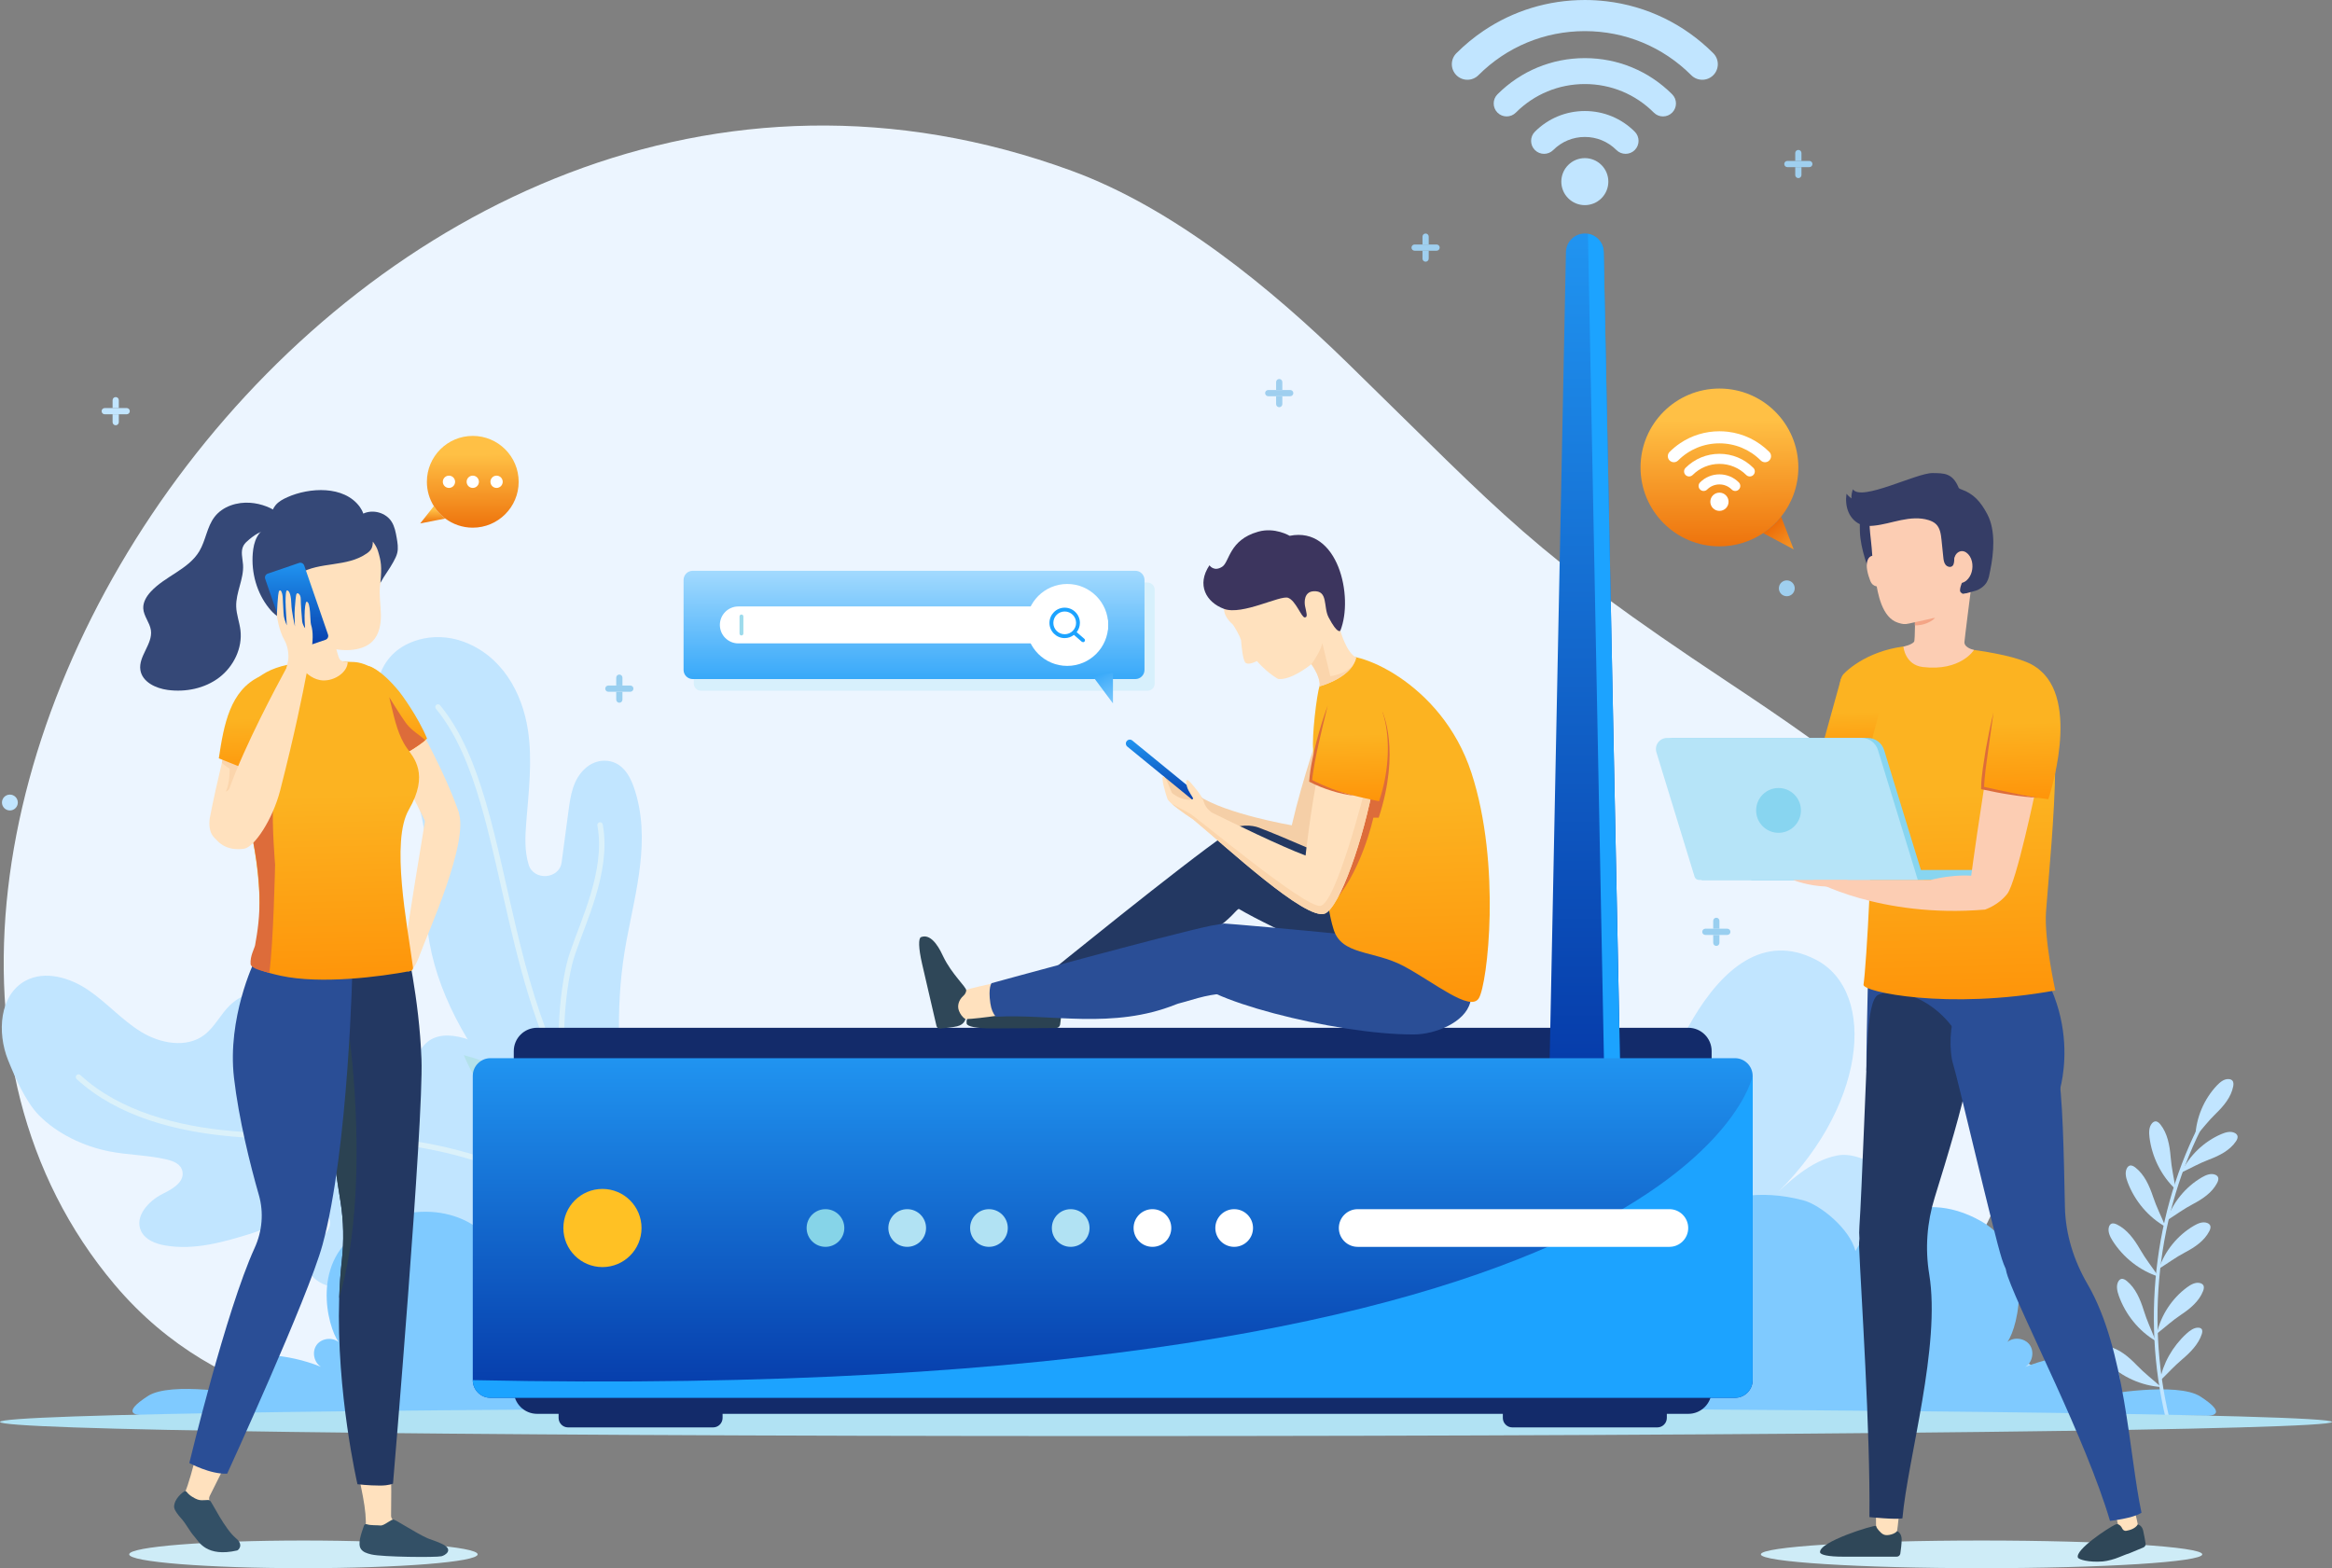 <?xml version="1.0" encoding="UTF-8"?>
<!DOCTYPE svg PUBLIC "-//W3C//DTD SVG 1.1//EN" "http://www.w3.org/Graphics/SVG/1.1/DTD/svg11.dtd">
<!-- Creator: CorelDRAW -->
<svg xmlns="http://www.w3.org/2000/svg" xml:space="preserve" width="29.137in" height="19.594in" version="1.1" style="shape-rendering:geometricPrecision; text-rendering:geometricPrecision; image-rendering:optimizeQuality; fill-rule:evenodd; clip-rule:evenodd"
viewBox="0 0 4862.29 3269.77"
 xmlns:xlink="http://www.w3.org/1999/xlink"
 xmlns:xodm="http://www.corel.com/coreldraw/odm/2003">
 <rect x="0" y="0" width="4862.29" height="3269.77" fill="#808080" stroke="none"/>
 <defs>
  <style type="text/css">
   <![CDATA[
    .fil8 {fill:#132B6A}
    .fil0 {fill:#ECF5FF}
    .fil14 {fill:white;fill-rule:nonzero}
    .fil16 {fill:#FFE1BE;fill-rule:nonzero}
    .fil21 {fill:#FCCDB3;fill-rule:nonzero}
    .fil37 {fill:#FBD5AC;fill-rule:nonzero}
    .fil34 {fill:#F7BF92;fill-rule:nonzero}
    .fil22 {fill:#F4A586;fill-rule:nonzero}
    .fil44 {fill:#F5CFA7;fill-rule:nonzero}
    .fil5 {fill:#EDF8FE;fill-rule:nonzero}
    .fil2 {fill:#DBF1FA;fill-rule:nonzero}
    .fil49 {fill:#D7F0FC;fill-rule:nonzero}
    .fil4 {fill:#D9ECEB;fill-rule:nonzero}
    .fil15 {fill:#CEECF7;fill-rule:nonzero}
    .fil26 {fill:#B6E4F8;fill-rule:nonzero}
    .fil7 {fill:#B1E2F3;fill-rule:nonzero}
    .fil3 {fill:#B3E1EA;fill-rule:nonzero}
    .fil42 {fill:#9FCFEF;fill-rule:nonzero}
    .fil51 {fill:#9DDBEC;fill-rule:nonzero}
    .fil43 {fill:#99CFF0;fill-rule:nonzero}
    .fil25 {fill:#88D5F0;fill-rule:nonzero}
    .fil13 {fill:#86D4E8;fill-rule:nonzero}
    .fil31 {fill:#335066;fill-rule:nonzero}
    .fil17 {fill:#2F4758;fill-rule:nonzero}
    .fil32 {fill:#2B4252;fill-rule:nonzero}
    .fil48 {fill:#3C355E;fill-rule:nonzero}
    .fil33 {fill:#354877;fill-rule:nonzero}
    .fil23 {fill:#353D66;fill-rule:nonzero}
    .fil10 {fill:#1CA3FF;fill-rule:nonzero}
    .fil19 {fill:#233862;fill-rule:nonzero}
    .fil18 {fill:#2A4E96;fill-rule:nonzero}
    .fil6 {fill:#7FCAFF;fill-rule:nonzero}
    .fil1 {fill:#C1E5FF;fill-rule:nonzero}
    .fil28 {fill:#DD6C3A;fill-rule:nonzero}
    .fil12 {fill:#FFC124;fill-rule:nonzero}
    .fil39 {fill:url(#id0)}
    .fil9 {fill:url(#id1)}
    .fil40 {fill:url(#id2)}
    .fil46 {fill:url(#id3)}
    .fil11 {fill:url(#id4)}
    .fil30 {fill:url(#id5)}
    .fil41 {fill:url(#id6)}
    .fil29 {fill:url(#id7)}
    .fil52 {fill:url(#id8)}
    .fil50 {fill:url(#id9)}
    .fil36 {fill:url(#id10);fill-rule:nonzero}
    .fil24 {fill:url(#id11);fill-rule:nonzero}
    .fil35 {fill:url(#id12);fill-rule:nonzero}
    .fil45 {fill:url(#id13);fill-rule:nonzero}
    .fil47 {fill:url(#id14);fill-rule:nonzero}
    .fil27 {fill:url(#id15);fill-rule:nonzero}
    .fil38 {fill:url(#id16);fill-rule:nonzero}
    .fil20 {fill:url(#id17);fill-rule:nonzero}
   ]]>
  </style>
  <linearGradient id="id0" gradientUnits="userSpaceOnUse" x1="618.43" y1="1381.4" x2="618.43" y2="1147.63">
   <stop offset="0" style="stop-opacity:1; stop-color:#022FA0"/>
   <stop offset="0.51" style="stop-opacity:1; stop-color:#1368CD"/>
   <stop offset="1" style="stop-opacity:1; stop-color:#24A1FB"/>
  </linearGradient>
  <linearGradient id="id1" gradientUnits="userSpaceOnUse" xlink:href="#id0" x1="3304.41" y1="2488.43" x2="3304.4" y2="239.56">
  </linearGradient>
  <linearGradient id="id2" gradientUnits="userSpaceOnUse" x1="902.42" y1="1097.75" x2="902.22" y2="1062.55">
   <stop offset="0" style="stop-opacity:1; stop-color:#EA6200"/>
   <stop offset="1" style="stop-opacity:1; stop-color:#FFC045"/>
  </linearGradient>
  <linearGradient id="id3" gradientUnits="userSpaceOnUse" xlink:href="#id0" x1="2426.75" y1="1692.62" x2="2426.74" y2="1523.55">
  </linearGradient>
  <linearGradient id="id4" gradientUnits="userSpaceOnUse" xlink:href="#id0" x1="2319.95" y1="3009.78" x2="2319.86" y2="2107.11">
  </linearGradient>
  <linearGradient id="id5" gradientUnits="userSpaceOnUse" xlink:href="#id2" x1="3586.08" y1="1197.38" x2="3584.78" y2="876.17">
  </linearGradient>
  <linearGradient id="id6" gradientUnits="userSpaceOnUse" xlink:href="#id2" x1="986.32" y1="1134.06" x2="985.56" y2="947.26">
  </linearGradient>
  <linearGradient id="id7" gradientUnits="userSpaceOnUse" xlink:href="#id2" x1="3682.82" y1="1082.92" x2="3779.79" y2="1194.58">
  </linearGradient>
  <linearGradient id="id8" gradientUnits="userSpaceOnUse" x1="2281.87" y1="1379.25" x2="2352.1" y2="1519.71">
   <stop offset="0" style="stop-opacity:1; stop-color:#1E9DF8"/>
   <stop offset="1" style="stop-opacity:1; stop-color:#B9E4FF"/>
  </linearGradient>
  <linearGradient id="id9" gradientUnits="userSpaceOnUse" xlink:href="#id8" x1="1905.44" y1="1468.32" x2="1905.62" y2="1143.66">
  </linearGradient>
  <linearGradient id="id10" gradientUnits="userSpaceOnUse" x1="667.33" y1="1657.38" x2="681.85" y2="2204.32">
   <stop offset="0" style="stop-opacity:1; stop-color:#FCB321"/>
   <stop offset="1" style="stop-opacity:1; stop-color:#FF8800"/>
  </linearGradient>
  <linearGradient id="id11" gradientUnits="userSpaceOnUse" xlink:href="#id10" x1="3852.5" y1="1485.13" x2="3855.33" y2="1622.22">
  </linearGradient>
  <linearGradient id="id12" gradientUnits="userSpaceOnUse" xlink:href="#id10" x1="824.85" y1="1467.14" x2="828.45" y2="1621.21">
  </linearGradient>
  <linearGradient id="id13" gradientUnits="userSpaceOnUse" xlink:href="#id10" x1="2904.15" y1="1670.19" x2="2921.85" y2="2264.7">
  </linearGradient>
  <linearGradient id="id14" gradientUnits="userSpaceOnUse" xlink:href="#id10" x1="2807.12" y1="1531.65" x2="2811.59" y2="1728.98">
  </linearGradient>
  <linearGradient id="id15" gradientUnits="userSpaceOnUse" xlink:href="#id10" x1="4208.17" y1="1507.16" x2="4213.97" y2="1733.23">
  </linearGradient>
  <linearGradient id="id16" gradientUnits="userSpaceOnUse" xlink:href="#id10" x1="530.56" y1="1497.69" x2="534.27" y2="1676.98">
  </linearGradient>
  <linearGradient id="id17" gradientUnits="userSpaceOnUse" xlink:href="#id10" x1="4042.31" y1="1655.2" x2="4057.51" y2="2263.27">
  </linearGradient>
 </defs>
 <g id="Layer_x0020_1">
  <path class="fil0" d="M2234.31 356.07c212.98,77.94 415.46,244.84 574.93,400.45 332.11,324.04 381.67,392.16 791.38,664.21 238.77,158.55 427.03,292.65 519.81,471.99 260.56,503.78 -49.78,1047.91 -700.13,1047.91 -26.49,0 -2643.65,0 -2643.65,0 0,0 -310.98,6.9 -537.9,-262.37 -769.13,-912.62 506.53,-2867.17 1995.57,-2322.2z"/>
  <path class="fil1" d="M1533.66 2757.03c-84.27,-230.85 -300.36,-446.28 -513.16,-569.23 -51.9,-29.98 -127.63,-52.66 -151.39,18.93 -15.3,46.03 -68.92,34.05 -99.55,12.77 -37.98,-26.38 -60.12,-69.17 -92.36,-101.39 -25.93,-25.91 -58.9,-45.76 -95.09,-51.59 -36.19,-5.82 -75.57,3.62 -102.1,28.9 -20.13,19.18 -32.21,46.19 -54.49,62.81 -37.37,27.88 -91.73,17.51 -131.47,-6.87 -39.75,-24.39 -71.06,-60.47 -109.59,-86.73 -38.54,-26.27 -90.45,-41.82 -131.45,-19.6 -54.33,29.45 -59.3,107.92 -36.23,165.25 14.24,35.4 36.75,86.74 63.79,114.47 38.41,39.39 94.28,65.57 147.71,76.06 39.37,7.72 80.09,7.5 119.13,16.78 14.09,3.35 30.3,9.31 33.12,25.56 4.08,23.47 -24.96,37.85 -41.9,46.39 -29.34,14.79 -58.37,47 -44.68,76.86 8.58,18.73 30.55,27.09 50.85,30.54 61,10.37 121.5,-7.24 179.34,-25.06 35.19,-10.86 66.06,-32.85 102.16,-42.19 18.77,-4.84 66.82,-6.97 61.63,24.74 -1.62,9.92 -8.69,18.06 -16.33,24.59 -7.63,6.54 -16.19,12.14 -22.57,19.9 -27.73,33.74 -0.24,73.45 36.2,82.21 27.98,6.73 57.19,-0.45 85.21,-6.99 183.28,-42.81 375.37,-59.38 559.83,-22 39.29,7.96 82.25,21.38 101.92,56.32l101.47 48.57z"/>
  <path class="fil2" d="M1336.08 2617.21c-1.38,0 -2.76,-0.51 -3.86,-1.52 -133.87,-123.86 -311.43,-205.72 -496.72,-228.95 -115.47,-14.5 -233.11,-6.82 -350.33,-16.91 -117.26,-10.15 -239.49,-41.18 -325.34,-119.91 -2.31,-2.11 -2.46,-5.71 -0.34,-8.02 1.12,-1.22 2.65,-1.84 4.18,-1.84 1.37,0 2.75,0.5 3.84,1.49 82.8,76.09 202.6,106.97 318.64,116.96 116.07,10.04 233.87,2.33 350.77,16.97 158.26,19.85 310.81,81.84 436.14,176.09 9.6,7.67 18.8,14.86 27.48,21.55 13.5,11.02 26.64,22.44 39.4,34.24 2.3,2.13 2.44,5.72 0.31,8.02 -1.13,1.21 -2.64,1.83 -4.17,1.83z"/>
  <path class="fil3" d="M1377.97 2629.42c0,0 -31.44,-20.91 -77.42,-56.3 -9,-7.36 -18.16,-14.54 -27.48,-21.55 -101.89,-81.35 -249.25,-215.85 -306.05,-351.55 13.01,3.51 25.05,7.18 36.34,11.12 92.46,134.73 227.3,254.07 352.28,338.25 6.93,24.21 14.37,50.79 22.33,80.03z"/>
  <path class="fil4" d="M1300.54 2573.12c-8.68,-6.68 -17.88,-13.88 -27.48,-21.55 9.32,7.01 18.47,14.19 27.48,21.55z"/>
  <path class="fil1" d="M1365.86 2556.21c-12.01,-75.28 -45.21,-150.01 -58.24,-226.57 -20.87,-122.69 -24.11,-246.06 -1.44,-367.95 19.32,-103.9 51.47,-212.67 16.26,-317.8 -9.34,-27.93 -26.58,-58.1 -62.79,-57.8 -14.52,0.12 -28.29,6.18 -38.74,15.45 -26.42,23.4 -31.28,57.05 -35.57,89.19l-14.36 107.45c-4.68,34.94 -57.91,39.13 -68.58,5.1l-0.26 -0.85c-8.71,-28.57 -7.14,-58.75 -4.83,-88.21 5.02,-64.1 13.19,-128.68 3.38,-192.53 -11.87,-77.26 -54.24,-155.61 -136.8,-184.62 -29.27,-10.28 -61.64,-11.58 -91.22,-3.13 -82.68,23.63 -99.41,101.55 -82.82,166.82 11.67,45.94 37.59,87.56 61.27,129.42 57.87,102.21 26.6,199.38 41.11,313.69 30.75,242.16 267.68,476.19 473.63,612.35z"/>
  <path class="fil2" d="M1325.54 2450.96c-1.34,0 -2.67,-0.47 -3.76,-1.42 -114.27,-101.13 -176.59,-234.37 -219.08,-371.96 -42.46,-137.6 -65.22,-279.79 -99.9,-399.29 -23.08,-79.68 -51.47,-149.17 -93.96,-200.54 -1.99,-2.42 -1.65,-6 0.77,-7.99 1.05,-0.88 2.33,-1.3 3.61,-1.3 1.63,0 3.26,0.71 4.38,2.06 44.08,53.38 72.81,124.28 96.12,204.62 23.3,80.34 41.13,170.22 62.96,261.69 22.6,94.77 49.47,191.16 90.88,280.41 1.54,14.12 3.77,27.36 6.82,39.28 0.65,2.56 2.96,4.27 5.49,4.27 0.47,0 0.94,-0.06 1.41,-0.18 3.04,-0.78 4.87,-3.87 4.09,-6.9 -0.04,-0.18 -0.1,-0.37 -0.14,-0.55 36.23,69.35 82.53,133.45 144.07,187.88 2.35,2.08 2.57,5.67 0.49,8.01 -1.11,1.27 -2.67,1.92 -4.25,1.92z"/>
  <path class="fil2" d="M1185.23 2253.15c-6.18,-11.81 -12.06,-23.8 -17.67,-35.91 -1.88,-17.2 -2.71,-35.68 -2.71,-54.61 0.01,-54.35 6.9,-112.26 16.7,-153.16 7.14,-29.67 24.08,-68.54 39.18,-111.92 15.11,-43.34 28.34,-90.99 28.33,-137.21 0,-13.21 -1.07,-26.31 -3.48,-39.17 -0.57,-3.08 1.45,-6.05 4.54,-6.62 0.35,-0.06 0.71,-0.1 1.05,-0.1 2.68,0 5.06,1.9 5.57,4.63 2.55,13.62 3.67,27.42 3.67,41.25 -0.02,48.38 -13.71,97.11 -28.97,140.94 -15.28,43.78 -32.17,82.84 -38.85,110.84 -9.54,39.75 -16.39,97.16 -16.38,150.52 -0.01,33.59 2.72,65.64 9.03,90.51z"/>
  <path class="fil5" d="M1179.87 2260.79c-2.53,0 -4.84,-1.71 -5.49,-4.27 -3.05,-11.92 -5.28,-25.16 -6.82,-39.28 5.61,12.1 11.5,24.1 17.67,35.91 0.04,0.18 0.1,0.37 0.14,0.55 0.78,3.03 -1.05,6.12 -4.09,6.9 -0.47,0.12 -0.94,0.18 -1.41,0.18z"/>
  <path class="fil1" d="M3429.98 2381.66c11.97,-67.79 136.83,-493.94 355.94,-380.77 130.14,67.22 106.74,314.74 -96.55,501.73 39.89,-38.59 85.97,-82.35 140.43,-93.17 29.41,-5.84 65.41,7.7 87.44,28.04 19.61,18.11 25.37,46.7 26.29,73.36 3.28,96.98 -47.28,194.08 -128.63,246.99 44.96,-25.13 83.93,-56.58 135.25,-60.99 16.67,-1.43 44.93,8.11 52.66,22.97 8.4,16.16 7.81,76.75 -91.17,122 403.47,-76.52 427.01,95.47 281.97,95.47 -145.02,0 -958.47,0 -958.47,0l194.85 -555.63z"/>
  <path class="fil6" d="M1256.19 2956.96c-313.93,4.28 -646.23,-10.69 -960.16,-6.42 -10.54,0.14 -44.83,-2.87 12.39,-39.77 48.47,-31.25 201.65,-3.13 201.65,-3.13 0,0 -35.66,-14.3 -35.49,-32.74 0.16,-18.45 14.15,-34.67 30.93,-42.32 16.79,-7.65 35.91,-8.21 54.33,-7.15 37.48,2.15 74.6,10.45 109.43,24.49 -14.77,-9.09 -19.28,-31.37 -9.2,-45.49 10.08,-14.11 32.62,-17.07 46.01,-6.04 -23.53,-31.86 -59.9,-173.07 51.89,-235.31 140.12,-78 246.54,-13.81 269.25,33.14 11.52,-46.08 64.39,-80.98 99.21,-89.63 79.42,-19.72 133.09,-17.76 205.3,20.75 240.64,128.34 128.65,407.47 112.83,437.51l-188.36 -7.89z"/>
  <path class="fil6" d="M3628.75 2958.59c317.71,4.32 653.98,-10.84 971.68,-6.5 10.67,0.14 45.38,-2.91 -12.54,-40.25 -49.05,-31.63 -204.07,-3.18 -204.07,-3.18 0,0 36.09,-14.46 35.93,-33.13 -0.17,-18.68 -14.32,-35.08 -31.31,-42.83 -16.99,-7.74 -36.34,-8.3 -54.98,-7.24 -37.93,2.17 -75.5,10.58 -110.73,24.78 14.95,-9.19 19.51,-31.73 9.31,-46.03 -10.21,-14.28 -33.01,-17.28 -46.56,-6.11 23.82,-32.25 58.04,-187.7 -54.54,-251.67 -134.88,-76.63 -239.25,14.75 -262.23,62.27 -11.66,-46.63 -73.5,-96.67 -108.62,-105.9 -184.74,-48.57 -286.68,72.19 -303.29,96.32 -124.53,180.81 -38.32,329.29 -18.68,360.24l190.64 -0.78z"/>
  <path class="fil1" d="M4515.7 2958.05c-52.3,-217.78 -21.14,-452.07 85.49,-642.77l6.62 3.69c-105.7,189.07 -136.58,421.35 -84.73,637.3l-7.38 1.78z"/>
  <path class="fil1" d="M4577.34 2370.2c1.54,-39.51 17.86,-78.27 45.02,-106.99 6.66,-7.04 15.11,-13.93 24.79,-13.25 2.65,0.18 5.38,1.04 7.21,2.98 2.94,3.12 2.74,8.02 1.93,12.23 -4.26,22.33 -19.69,40.8 -36.03,56.63 -16.33,15.82 -26.46,29.84 -42.93,48.4z"/>
  <path class="fil1" d="M4547.8 2445.01c17.09,-35.67 47.44,-64.78 83.77,-80.37 8.91,-3.82 19.4,-6.79 28.01,-2.33 2.36,1.23 4.53,3.09 5.44,5.59 1.46,4.03 -0.66,8.44 -3.06,11.99 -12.78,18.82 -34.27,29.66 -55.54,37.71 -21.27,8.05 -36.12,16.89 -58.61,27.41z"/>
  <path class="fil1" d="M4517.55 2544.94c12.6,-37.48 39.16,-70.09 73.31,-90.02 8.38,-4.88 18.43,-9.11 27.51,-5.73 2.49,0.93 4.87,2.51 6.09,4.89 1.94,3.82 0.38,8.46 -1.58,12.28 -10.38,20.24 -30.39,33.62 -50.51,44.22 -20.12,10.58 -33.79,21.18 -54.81,34.37z"/>
  <path class="fil1" d="M4501.16 2645.67c12.6,-37.49 39.16,-70.09 73.31,-90.01 8.38,-4.89 18.43,-9.11 27.51,-5.73 2.5,0.92 4.88,2.52 6.09,4.89 1.95,3.82 0.38,8.46 -1.58,12.27 -10.38,20.24 -30.38,33.62 -50.51,44.21 -20.12,10.6 -33.79,21.19 -54.81,34.38z"/>
  <path class="fil1" d="M4496.88 2780.97c8.65,-38.58 31.68,-73.76 63.6,-97.12 7.81,-5.72 17.38,-10.96 26.76,-8.55 2.58,0.66 5.11,2 6.55,4.23 2.33,3.61 1.26,8.38 -0.3,12.38 -8.21,21.2 -26.73,36.59 -45.66,49.2 -18.92,12.61 -31.41,24.57 -50.96,39.86z"/>
  <path class="fil1" d="M4503.37 2879.4c6.26,-36.23 26.36,-71.97 55.49,-98.63 7.14,-6.54 15.95,-12.96 24.99,-12.46 2.48,0.14 4.95,0.89 6.44,2.64 2.4,2.83 1.61,7.31 0.35,11.19 -6.74,20.52 -23.54,37.65 -40.88,52.35 -17.32,14.71 -28.59,27.69 -46.38,44.91z"/>
  <path class="fil1" d="M4536.33 2479.93c-29.69,-27.77 -49.46,-67.13 -54.61,-108.66 -1.26,-10.18 -1.26,-21.72 5.37,-29.18 1.82,-2.05 4.2,-3.72 6.86,-3.91 4.28,-0.31 7.94,3.13 10.71,6.62 14.65,18.47 19.24,43.51 21.2,67.5 1.97,23.99 6.45,41.69 10.47,67.63z"/>
  <path class="fil1" d="M4515.34 2558.03c-35.46,-19.88 -64.05,-53.39 -78.96,-92.49 -3.65,-9.59 -6.42,-20.8 -1.76,-29.62 1.28,-2.43 3.2,-4.62 5.73,-5.44 4.08,-1.32 8.46,1.15 11.98,3.87 18.63,14.45 29.07,37.67 36.71,60.5 7.64,22.83 16.21,38.94 26.31,63.18z"/>
  <path class="fil1" d="M4500.66 2661.87c-38.71,-12.39 -73.44,-39.5 -95.87,-74.82 -5.49,-8.66 -10.44,-19.09 -7.64,-28.67 0.77,-2.63 2.21,-5.16 4.52,-6.48 3.74,-2.11 8.53,-0.57 12.52,1.4 21.15,10.43 36.01,31.09 48.06,51.93 12.05,20.84 23.69,34.92 38.41,56.64z"/>
  <path class="fil1" d="M4494.65 2795.98c-35.01,-20.66 -62.85,-54.8 -76.88,-94.22 -3.45,-9.67 -5.96,-20.93 -1.11,-29.66 1.33,-2.39 3.3,-4.54 5.85,-5.3 4.12,-1.25 8.44,1.33 11.9,4.13 18.3,14.87 28.21,38.3 35.34,61.3 7.13,22.99 15.35,39.3 24.9,63.74z"/>
  <path class="fil1" d="M4505.92 2892.02c-40.55,-2.7 -80.8,-20.64 -111.07,-49.53 -7.42,-7.08 -14.74,-16 -14.32,-25.98 0.11,-2.73 0.9,-5.53 2.83,-7.37 3.12,-2.96 8.14,-2.61 12.48,-1.66 23.03,5.03 42.44,21.5 59.16,38.81 16.72,17.33 31.4,28.19 50.92,45.72z"/>
  <path class="fil7" d="M4862.29 2964.84c0,16.26 -1086.36,29.45 -2552.2,29.45 -1465.84,0 -2310.09,-13.19 -2310.09,-29.45 0,-16.26 844.25,-29.44 2310.09,-29.44 1465.84,0 2552.2,13.18 2552.2,29.44z"/>
  <path class="fil8" d="M3568.82 2269.88l-2497.58 0 0 -78.25c0,-26.86 21.78,-48.64 48.65,-48.64l2400.29 0c26.86,0 48.64,21.78 48.64,48.64l0 78.25z"/>
  <path class="fil8" d="M3568.82 2821.06l-2497.58 0 0 78.24c0,26.87 21.78,48.65 48.65,48.65l2400.29 0c26.86,0 48.64,-21.78 48.64,-48.65l0 -78.24z"/>
  <path class="fil8" d="M1486.85 2976.24l-302.37 0c-10.92,0 -19.78,-8.85 -19.78,-19.79l0 -84.94 341.92 0 0 84.94c0,10.93 -8.85,19.79 -19.77,19.79z"/>
  <path class="fil8" d="M3455.6 2976.24l-302.37 0c-10.92,0 -19.77,-8.85 -19.77,-19.79l0 -84.94 341.93 0 0 84.94c0,10.93 -8.86,19.79 -19.79,19.79z"/>
  <path class="fil9" d="M3378.59 2251.08l-148.35 0 34.79 -1725.6c0.43,-21.44 17.94,-38.59 39.39,-38.59l0 0c21.45,0 38.95,17.15 39.38,38.59l34.79 1725.6z"/>
  <path class="fil10" d="M3378.57 2251.03l-33.46 0 -34.2 -1763.61c8.16,1.35 15.38,5.17 21.07,10.75 7.13,6.92 11.57,16.52 11.78,27.27l34.8 1725.59z"/>
  <path class="fil11" d="M3654.33 2243.22l0 634.47c0,20.38 -16.57,36.83 -36.83,36.83l-2594.93 0c-20.26,0 -36.83,-16.45 -36.83,-36.83l0 -634.47c0,-20.26 16.57,-36.83 36.83,-36.83l2594.93 0c20.26,0 36.83,16.57 36.83,36.83z"/>
  <path class="fil10" d="M3654.33 2243.22l0 634.47c0,20.38 -16.57,36.83 -36.83,36.83l-2594.93 0c-20.26,0 -36.83,-16.45 -36.83,-36.83 2534.28,52.63 2668.59,-634.47 2668.59,-634.47z"/>
  <path class="fil12" d="M1337.59 2560.48c0,44.99 -36.47,81.47 -81.47,81.47 -45,0 -81.48,-36.48 -81.48,-81.47 0,-45 36.48,-81.48 81.48,-81.48 45,0 81.47,36.48 81.47,81.48z"/>
  <path class="fil13" d="M1760.42 2560.48c0,21.7 -17.6,39.28 -39.3,39.28 -21.7,0 -39.29,-17.58 -39.29,-39.28 0,-21.7 17.59,-39.29 39.29,-39.29 21.7,0 39.3,17.58 39.3,39.29z"/>
  <path class="fil7" d="M1930.85 2560.48c0,21.7 -17.6,39.28 -39.29,39.28 -21.7,0 -39.3,-17.58 -39.3,-39.28 0,-21.7 17.6,-39.29 39.3,-39.29 21.69,0 39.29,17.58 39.29,39.29z"/>
  <path class="fil7" d="M2101.28 2560.48c0,21.7 -17.59,39.28 -39.29,39.28 -21.7,0 -39.28,-17.58 -39.28,-39.28 0,-21.7 17.58,-39.29 39.28,-39.29 21.7,0 39.29,17.58 39.29,39.29z"/>
  <path class="fil7" d="M2271.73 2560.48c0,21.7 -17.6,39.28 -39.3,39.28 -21.69,0 -39.28,-17.58 -39.28,-39.28 0,-21.7 17.6,-39.29 39.28,-39.29 21.7,0 39.3,17.58 39.3,39.29z"/>
  <path class="fil14" d="M2442.16 2560.48c0,21.7 -17.59,39.28 -39.29,39.28 -21.7,0 -39.29,-17.58 -39.29,-39.28 0,-21.7 17.59,-39.29 39.29,-39.29 21.7,0 39.29,17.58 39.29,39.29z"/>
  <path class="fil14" d="M2612.59 2560.48c0,21.7 -17.6,39.28 -39.3,39.28 -21.7,0 -39.29,-17.58 -39.29,-39.28 0,-21.7 17.59,-39.29 39.29,-39.29 21.7,0 39.3,17.58 39.3,39.29z"/>
  <path class="fil14" d="M3480.69 2599.77l-649.89 0c-21.69,0 -39.28,-17.58 -39.28,-39.28l0 0c0,-21.7 17.6,-39.29 39.28,-39.29l649.89 0c21.7,0 39.28,17.58 39.28,39.29l0 0c0,21.7 -17.58,39.28 -39.28,39.28z"/>
  <path class="fil1" d="M3339.07 413.37c-19.13,19.13 -50.17,19.13 -69.31,0 -19.15,-19.15 -19.15,-50.17 0,-69.31 19.14,-19.15 50.18,-19.15 69.31,0 19.15,19.13 19.15,50.16 0,69.31z"/>
  <path class="fil1" d="M3219.43 320.75c-6.92,0 -13.84,-2.64 -19.12,-7.92 -10.55,-10.55 -10.55,-27.67 0,-38.24 27.81,-27.81 64.79,-43.12 104.12,-43.12 39.32,0 76.3,15.31 104.11,43.12 10.55,10.56 10.55,27.68 0,38.24 -10.56,10.56 -27.67,10.55 -38.24,0 -17.6,-17.6 -41,-27.29 -65.88,-27.29 -24.89,0 -48.29,9.7 -65.88,27.29 -5.28,5.28 -12.2,7.92 -19.11,7.92z"/>
  <path class="fil1" d="M3467.41 242.75c-6.91,0 -13.84,-2.64 -19.11,-7.92 -38.43,-38.43 -89.53,-59.6 -143.88,-59.6 -54.36,0 -105.46,21.17 -143.89,59.6 -10.55,10.55 -27.67,10.55 -38.23,0 -10.55,-10.55 -10.55,-27.67 0,-38.23 48.65,-48.65 113.32,-75.43 182.12,-75.43 68.79,0 133.46,26.78 182.11,75.43 10.55,10.56 10.55,27.68 0,38.23 -5.28,5.28 -12.2,7.92 -19.12,7.92z"/>
  <path class="fil1" d="M3572.2 156.81c-6.33,6.33 -14.63,9.5 -22.95,9.5 -8.3,0 -16.6,-3.17 -22.92,-9.5 -59.28,-59.27 -138.08,-91.92 -221.91,-91.92 -83.83,0 -162.63,32.66 -221.9,91.92 -12.68,12.65 -33.22,12.65 -45.88,0 -12.69,-12.68 -12.69,-33.22 0,-45.89 17.64,-17.64 36.72,-33.33 56.97,-46.94 61.85,-41.62 134.61,-63.98 210.81,-63.98 15.21,0 30.3,0.89 45.18,2.67 84.07,9.92 161.84,47.5 222.6,108.26 12.67,12.67 12.67,33.21 0,45.89z"/>
  <path class="fil15" d="M4591.85 3240.93c0,15.92 -206.05,28.84 -460.23,28.84 -254.16,0 -460.21,-12.91 -460.21,-28.84 0,-15.93 206.05,-28.83 460.21,-28.83 254.17,0 460.23,12.91 460.23,28.83z"/>
  <path class="fil16" d="M3912.24 3128.21c0,0 -2.28,58.79 0.78,72.24 2.42,10.61 35.34,11.65 39.36,6.02 4.02,-5.62 9.13,-73.84 9.13,-73.84l-49.28 -4.43z"/>
  <path class="fil17" d="M3965.02 3209.84c0,9.08 -1.68,21.94 -2.81,29.57 -0.54,3.67 -3.7,6.36 -7.42,6.36l-41.7 0c0,0 -17.96,0 -30.22,0l-40.63 0c-29.73,0 -46.61,-3.78 -47.36,-9.01 -3.14,-21.86 111.19,-57.01 116.68,-55.18 0,0 0.74,3.94 5.92,9.71 7.02,7.83 11.43,10.88 21.8,9.09 6.01,-1.03 12.08,-3.3 16.45,-7.87 0,0 9.3,3.66 9.3,17.34z"/>
  <path class="fil16" d="M4410.18 3153.01c0,0 6.39,29.5 9.61,39.5 3.22,10 35.83,2.92 38.33,-3.28 2.49,-6.19 -13.41,-61.35 -13.41,-61.35l-34.53 25.13z"/>
  <path class="fil17" d="M4468.49 3191.14c1.84,7.63 3.96,19.9 5.16,27.17 0.57,3.49 -1.33,6.87 -4.59,8.23l-27.71 11.56 -0.47 0.18c-1.73,0.58 -13.41,4.58 -22.77,8.66 -8.89,3.87 -24.03,7.99 -33.69,8.77 -28.99,2.35 -50.21,-3.86 -51.88,-8.04 -6.43,-16.09 62.92,-61.84 78.21,-68.95 1.84,-0.86 3.87,-1 5.77,-0.29 2.49,0.92 6,3.2 8.52,8.8 1.43,3.2 4.7,5.18 8.16,4.62 7.32,-1.21 18.99,-4.47 24.08,-13.24 0,0 8.46,1.17 11.21,12.52z"/>
  <path class="fil18" d="M4293.17 2277.99c0,0 65.81,-193.49 -120.89,-352.89 0,0 -100.07,39.84 -180.2,44.64 -63.1,3.79 -95.14,-2.03 -95.14,-2.03 0,0 -5.32,171.9 -5.53,264.55l401.77 45.72z"/>
  <path class="fil19" d="M3916.92 2073.81c-14.67,5.54 -19.73,49.89 -21.96,80.26 -2.2,30.35 -13.68,345.27 -17.99,402.29 -0.74,9.77 -0.64,18.47 0.01,26.39 -0.65,5.11 -0.98,10.56 -0.73,16.61 3.88,92.49 23.63,384.99 21.56,563.89 0,0 54.44,5.62 68.8,2.63 11.06,-124.58 80.47,-359.82 55.86,-509.07 -8.8,-53.39 -4.69,-108.07 11.39,-159.74 27.13,-87.26 58.53,-191.63 66.88,-241.05 19.31,-113.99 -110.46,-209.91 -183.83,-182.23z"/>
  <path class="fil18" d="M4352.78 2677.91c-28.71,-49.22 -46.14,-104.13 -47.36,-161.09 -2.25,-104.94 -4.28,-239.01 -15.57,-290.11 -24.92,-112.89 -154.94,-159.69 -212.53,-106.47 -11.53,10.64 -14.08,70.43 -4.73,99.41 9.35,28.96 83.93,350.85 101.37,405.31 2.47,7.71 5.17,14.63 8.07,20.83 0.89,4.96 2.24,10.19 4.22,15.79 30.95,87.25 162.44,338.02 213.18,509.59 0,0 48.26,-5.15 65.63,-17.05 -26.07,-121.92 -33.5,-341.12 -112.28,-476.2z"/>
  <path class="fil20" d="M4285.35 2065.13c-225.12,41.15 -402.15,2.75 -399.89,-11.96 5.98,-36.61 22.25,-324.4 12.81,-351.79 -17.11,-49.29 -25.37,-129.91 -39,-166.39 -10.29,-27.76 -36.58,-107.92 -14.95,-130.03 23.96,-24.49 82.29,-61.85 168.42,-59.09 59.33,1.8 211.24,17.58 238.87,51.31 17.11,20.81 26.43,59.45 30.63,107.53 2.63,28.83 3.46,61.13 2.99,95.21 -1.2,100.24 -12.69,215.32 -19.14,300 -4.54,58.61 19.38,165.2 19.26,165.2z"/>
  <path class="fil21" d="M3992.9 1274.97c0,0 0.4,60.19 -1.99,63.2 -5.11,6.42 -22.25,10.1 -22.25,10.1 0,0 3.18,38.1 40.58,42.54 79.06,9.38 106.63,-35.63 106.63,-35.63 0,0 -20.51,-4.18 -19.96,-16.45 0.24,-5.45 13.08,-106.27 13.08,-106.27l-116.07 42.5z"/>
  <path class="fil22" d="M3992.97 1280.76l41.75 7.68c0,0 -13.93,15.6 -42.3,15.6l0.55 -23.28z"/>
  <path class="fil23" d="M3890.27 1059.09c-13.26,10.83 -12.91,33.77 -12.33,49.32 0.68,18.73 4.91,37.17 10.18,55.1 3.66,12.47 8.16,25.33 17.57,34.3 4.81,4.57 10.65,7.89 16.43,11.15 3.27,1.85 6.62,3.74 10.32,4.45 3.69,0.72 7.86,0.1 10.56,-2.52 3.93,-3.82 3.46,-10.16 2.72,-15.61 -4.86,-35.46 -9.05,-71.63 -2.94,-106.91l-52.52 -29.28z"/>
  <path class="fil21" d="M3916.45 1166.78c-4.63,-9.98 -18.07,-12.01 -22.82,2.37 -3.92,11.93 1.07,29.23 5.83,41.58 5.71,14.77 18.21,12.8 28.36,10.88l-11.38 -54.82z"/>
  <path class="fil21" d="M3951.33 1040.94c-11.5,9.11 -48.86,16.69 -52.25,34.93 -3.4,18.26 2.98,56.12 3.48,67.11 1,21.88 4.99,43.99 8.17,65.62 4.13,28.18 12.93,79.29 46.76,89.88 9.72,3.04 13.76,3.69 23.25,1.53 12.64,-2.89 25.34,-5.47 37.97,-8.38 19.57,-4.51 41.34,-9.31 56.88,-22.89 20.77,-18.15 19.82,-56.96 16.39,-82.13l-19.64 -144.2 -121.01 -1.46z"/>
  <path class="fil23" d="M4095.75 1158.52c-10.23,-1.29 -18.67,-3.66 -20.64,6.46 -1.05,5.37 -0.3,11.84 -4.52,15.33 -4.19,3.48 -11.01,1.29 -14.27,-3.06 -3.27,-4.37 -3.93,-10.08 -4.5,-15.49 -1.23,-11.98 -2.47,-23.98 -3.7,-35.96 -1.21,-11.74 -2.88,-24.5 -11.29,-32.77 -4.25,-4.18 -9.83,-6.77 -15.5,-8.56 -18.54,-5.83 -38.61,-3.92 -57.64,-0.01 -19.03,3.9 -37.73,9.73 -57.05,11.65 -8.13,0.81 -16.48,0.89 -24.28,-1.52 -12.59,-3.89 -22.64,-14.18 -27.95,-26.24 -5.32,-12.07 -6.23,-25.73 -4.47,-38.8 3.07,3.62 6.55,6.88 10.35,9.71 -0.25,-6.48 0.82,-13.01 3.14,-19.07 17.25,26.24 132.87,-34.41 166.18,-33.83 23.09,0.4 41.54,-0.77 54.38,30.89 1.44,1.8 3.75,2.6 5.93,3.37 23.91,8.44 39.56,24.45 53.89,52.03 17.54,33.73 13.38,80.14 5.76,117.4 -1.92,9.36 -2.5,15.68 -7.23,23.99 -4.71,8.31 -15.79,16.13 -25.13,18.17 -9.33,2.04 -26.01,10.06 -29.94,1.33 -2.81,-6.23 5.84,-23.19 7.4,-29.85l1.08 -45.15z"/>
  <path class="fil21" d="M4078.5 1204.85c0,0 1.08,6.45 6.7,9.49 4.92,2.67 11.17,-0.7 15.02,-4.05 10.95,-9.55 14.42,-25.69 11.35,-39.5 -3.63,-16.28 -18.17,-27.9 -30.3,-18.08 -7.09,5.74 -8.22,17.05 -4.55,25.42l1.77 26.73z"/>
  <polygon class="fil24" points="3838.47,1415.39 3795.41,1570.56 3892.22,1581.71 3918.32,1485.69 "/>
  <polygon class="fil25" points="3651.37,1834.76 4185.26,1834.76 4185.26,1813.95 3651.37,1813.95 "/>
  <path class="fil25" d="M3548.11 1834.76l463.4 0 -83.09 -270.88c-4.6,-14.95 -18.41,-25.17 -34.05,-25.17l-405.81 0c-15.54,0 -26.64,15.03 -22.09,29.88l81.65 266.16z"/>
  <path class="fil26" d="M3542.29 1834.76l456.41 0 -83.08 -270.88c-4.59,-14.95 -18.41,-25.17 -34.05,-25.17l-405.81 0c-15.54,0 -26.64,15.03 -22.09,29.88l79.6 259.5c1.21,3.96 4.88,6.66 9.03,6.66z"/>
  <path class="fil25" d="M3754.99 1689.77c0,25.8 -20.91,46.71 -46.71,46.71 -25.79,0 -46.7,-20.91 -46.7,-46.71 0,-25.79 20.91,-46.71 46.7,-46.71 25.8,0 46.71,20.92 46.71,46.71z"/>
  <path class="fil21" d="M4145.97 1581.71c0,0 -18.32,122.77 -23.36,154.77 -3.86,24.51 -13.8,98.28 -13.8,98.28l29.83 61.79c0,0 27.51,-8.49 46.63,-32.91 19.11,-24.42 58.94,-216.07 58.94,-216.07l-98.24 -65.86z"/>
  <path class="fil27" d="M4163.49 1453.75c0,0 -23.89,99.29 -29.73,189.32 0,0 86.02,17 136.98,23.37 0,0 71.11,-208.56 -24.44,-274.33l-82.81 61.65z"/>
  <path class="fil28" d="M4156.49 1485.69l-11.02 78.8c-1.95,13.1 -3.76,26.22 -5.35,39.34 -1.43,13.11 -2.98,26.3 -3.34,39.22l-2.34 -2.93c19.16,4.53 38.52,8.4 57.8,12.56 19.34,3.92 38.7,7.67 58.23,10.94 -19.78,-1.11 -39.46,-3.53 -59.01,-6.62 -19.6,-2.91 -38.98,-6.84 -58.37,-11l-2.35 -0.5 0 -2.43c0,-13.62 1.58,-26.82 3.39,-40.02 1.82,-13.18 3.86,-26.31 6.03,-39.41 4.8,-26.13 9.94,-52.18 16.33,-77.96z"/>
  <path class="fil21" d="M4025.44 1834.76c0,0 54.16,-15.19 104.07,-6.7 49.9,8.5 9.12,68.49 9.12,68.49 -220.31,18.32 -359.02,-61.79 -359.02,-61.79l329.19 0 -83.36 0z"/>
  <path class="fil21" d="M3738.46 1834.76c0,0 31.19,12.67 69.75,13.74 38.56,1.06 44.14,-13.74 44.14,-13.74l-113.89 0z"/>
  <path class="fil29" d="M3739.94 1145.57l0 -0.01 -26.25 -68.26c-10.61,13.28 -23.23,24.88 -37.39,34.33l63.64 33.94z"/>
  <path class="fil30" d="M3585.09 1139.19c-90.86,0 -164.53,-73.66 -164.53,-164.52 0,-90.87 73.68,-164.53 164.53,-164.53 90.87,0 164.53,73.66 164.53,164.53 0,38.81 -13.45,74.5 -35.93,102.63 -10.61,13.28 -23.23,24.88 -37.39,34.33 -26.11,17.41 -57.46,27.56 -91.21,27.56z"/>
  <g id="_105553411307840">
   <path class="fil14" d="M3598.55 1059.66c-7.43,7.43 -19.48,7.43 -26.91,0 -7.42,-7.42 -7.42,-19.47 0,-26.9 7.43,-7.42 19.48,-7.42 26.91,0 7.42,7.43 7.42,19.48 0,26.9z"/>
   <path class="fil14" d="M3552.09 1023.71c-2.68,0 -5.37,-1.02 -7.41,-3.07 -4.1,-4.09 -4.1,-10.75 0,-14.84 10.78,-10.8 25.14,-16.75 40.4,-16.75 15.26,0 29.62,5.95 40.42,16.75 4.08,4.09 4.08,10.75 0,14.84 -4.11,4.1 -10.75,4.1 -14.84,0 -6.84,-6.82 -15.93,-10.59 -25.58,-10.59 -9.66,0 -18.73,3.77 -25.57,10.59 -2.05,2.05 -4.73,3.07 -7.43,3.07z"/>
   <path class="fil14" d="M3648.35 993.43c-2.68,0 -5.37,-1.02 -7.42,-3.07 -14.91,-14.91 -34.74,-23.12 -55.84,-23.12 -21.09,0 -40.92,8.21 -55.84,23.12 -4.09,4.1 -10.75,4.1 -14.84,0 -4.1,-4.09 -4.1,-10.73 0,-14.84 18.87,-18.89 43.99,-29.28 70.68,-29.28 26.71,0 51.81,10.39 70.7,29.28 4.09,4.1 4.09,10.75 0,14.84 -2.06,2.05 -4.73,3.07 -7.43,3.07z"/>
   <path class="fil14" d="M3689.04 960.08c-2.46,2.46 -5.69,3.69 -8.91,3.69 -3.23,0 -6.45,-1.24 -8.91,-3.69 -23.01,-23.02 -53.59,-35.69 -86.14,-35.69 -32.53,0 -63.13,12.67 -86.12,35.69 -4.93,4.91 -12.89,4.91 -17.82,0 -4.91,-4.93 -4.91,-12.9 0,-17.82 6.86,-6.84 14.27,-12.93 22.12,-18.21 23.99,-16.15 52.26,-24.83 81.82,-24.83 5.91,0 11.77,0.34 17.55,1.02 32.63,3.86 62.8,18.45 86.41,42.03 4.91,4.92 4.91,12.89 0,17.82z"/>
  </g>
  <path class="fil15" d="M995.94 3240.93c0,15.92 -162.65,28.84 -363.3,28.84 -200.65,0 -363.3,-12.91 -363.3,-28.84 0,-15.93 162.66,-28.83 363.3,-28.83 200.65,0 363.3,12.91 363.3,28.83z"/>
  <path class="fil16" d="M514.54 2964.79c0,0 -49.76,99.24 -77.29,154.51 -1.65,3.31 -1.65,7.23 -0.04,10.63 6.59,13.81 24.46,50.25 36.24,64.45 -8.92,-2.88 -117.99,-33.97 -95.73,-67.06 19.04,-28.32 32.4,-108.55 58.12,-190.19l78.7 27.66z"/>
  <path class="fil31" d="M384.09 3109.64c1.61,-1.08 3.9,-0.72 5.01,0.87 5.32,7.62 16.91,14.02 22.89,16.13 10.5,3.71 21.88,-0.94 25.79,2.03 3.91,2.97 30.7,59.38 54.18,78.67 17.2,14.13 4.77,24.97 2.57,25.48 -63.51,14.69 -79.98,-18.25 -87.16,-26.45 -14.78,-16.87 -16.9,-26.25 -31.04,-42.1 -4.17,-4.68 -11.85,-14.05 -13.02,-20.33 -2.19,-11.74 9.14,-26.52 20.79,-34.3z"/>
  <path class="fil16" d="M814.53 3041.82c0,0 2.06,42.93 0.89,118.4 -0.05,3.64 1.52,6.98 4.35,9.15 12.81,9.82 50.19,37.9 69.68,45.94 -10.6,2.03 -135.24,32.39 -128.5,-13.62 5.77,-39.39 -1.87,-74.5 -20.06,-155.57l73.65 -4.3z"/>
  <path class="fil31" d="M758.92 3181c0.84,-2.44 3.41,-3.64 5.86,-2.83 8.3,2.74 21.43,1.75 28.23,2.55 8.14,0.93 22.08,-13.14 27.56,-12.31 5.47,0.84 45.92,27.73 70.37,38.75 5.84,2.63 15.06,4.9 29.28,11.33 28.02,12.65 7.54,24.78 0.23,26.41 -12.17,2.72 -123.12,1.71 -146.26,-3.79 -10.52,-2.5 -17.01,-5.14 -21.27,-10.85 -7.97,-10.67 0.13,-32.13 5.98,-49.27z"/>
  <path class="fil19" d="M878.82 2208.57c4.77,128.49 -59.37,884.89 -59.37,884.89 0,0 -8.33,4.06 -26.91,4.06 -24.56,0 -47.21,-2.79 -47.21,-2.79 0,0 -44.43,-191.37 -38.13,-387.57 0.85,-26.16 2.56,-52.33 5.44,-78.17 4.59,-41.12 3.85,-82.66 -2.67,-123.46 -7.48,-46.13 -14.95,-97.83 -21.58,-151.44 -12.92,-105.08 -22.96,-217.76 -24.67,-311 -7.8,-446.19 182.16,-80.17 182.16,-80.17 0,0 28.18,117.32 32.93,245.63z"/>
  <path class="fil32" d="M712.65 2629c4.59,-41.12 3.85,-82.66 -2.67,-123.46 -7.48,-46.13 -14.95,-97.83 -21.58,-151.44l40.19 -190.91c0,0 45.03,317.89 -21.39,543.98 0.85,-26.16 2.56,-52.33 5.44,-78.17z"/>
  <path class="fil18" d="M530.09 2005.28c0,0 -56.65,117.22 -42.21,242.01 9.89,85.4 33.62,181 51.83,244.27 10.58,36.76 7.05,75.85 -8.86,110.65 -59.63,130.43 -136.1,448.3 -136.1,448.3 0,0 43.44,23.84 78.92,22.22 0,0 169.05,-368.38 198.67,-476.84 54.78,-200.56 62.63,-581.41 62.63,-581.41l-204.88 -9.2z"/>
  <path class="fil16" d="M800.65 1134.84c10.48,27.32 -5.05,57.05 -8.28,86.12 -2.22,20 1.48,40.14 1.83,60.26 0.35,20.12 -3.42,41.76 -17.6,56.05 -12.06,12.15 -29.79,16.97 -46.88,18.02 -39.88,2.46 -80.52,-13.95 -107.51,-43.41 -27,-29.46 -39.81,-71.36 -33.89,-110.87 2.14,-14.26 6.55,-28.11 12.32,-41.32 14.82,-33.96 40.44,-65.07 75.4,-77.34 34.96,-12.25 79.37,-0.64 96.96,31.96l27.65 20.52z"/>
  <path class="fil33" d="M584.42 1072.14c-17.81,-13.66 -39.63,-22.02 -62,-23.75 -27.92,-2.18 -57.99,7.14 -75.03,29.35 -15.96,20.81 -18.35,49.12 -31.8,71.63 -22.76,38.08 -71.56,51.86 -101.48,84.62 -8.76,9.59 -16.06,21.7 -15.39,34.67 0.84,16.11 13.62,29.44 15.92,45.41 4.14,28.8 -26.43,54.26 -21.93,83 3.9,24.93 31.94,38.15 56.95,41.51 37.49,5.04 77.4,-3.06 107.49,-25.99 30.08,-22.94 48.84,-61.46 44.17,-99 -2.03,-16.34 -8.23,-32.09 -8.8,-48.55 -1.03,-29.67 16.22,-57.87 14.26,-87.48 -0.89,-13.46 -5.56,-27.9 0.84,-39.77 2.83,-5.27 7.53,-9.24 12.12,-13.08 13.94,-11.68 32.78,-23.99 48.8,-15.41l15.88 -37.16z"/>
  <path class="fil33" d="M827.17 1121.66c-2.05,-11.7 -4.26,-23.73 -10.58,-33.78 -11.94,-19.04 -38.82,-26.42 -59.09,-17.01 -1.64,-4.9 -4.11,-9.58 -7.16,-13.79 -32.96,-45.49 -105.67,-40.68 -150.97,-20.47 -9.22,4.12 -18.46,9 -24.85,16.81 -9.77,11.93 -11.27,28.46 -11.42,43.89 -11.68,2.64 -21.3,11.47 -27.05,21.97 -5.75,10.5 -8.04,22.55 -9.02,34.49 -3.31,40.47 8.27,82.35 33.64,114.05 10.1,12.62 23.41,24.13 39.47,25.96 2.62,0.3 5.78,0.08 7.13,-2.19 0.65,-1.08 0.72,-2.41 0.7,-3.68 -0.1,-8.52 -3.08,-16.71 -4.57,-25.09 -1.5,-8.39 -1.25,-17.83 4.18,-24.39 4.66,-0.26 7.15,8.48 11.39,6.53l2.13 -2.33c6.78,-12.21 1.69,-27.32 2.44,-41.26 0.1,-1.86 0.6,-3.67 0.92,-5.5 42.72,-25.49 98.55,-12.64 140.58,-42.16 3.69,-2.59 7.32,-5.6 9.62,-10.23 2.03,-4.1 2.73,-9.06 2.71,-14.23 4.62,6.18 8.64,12.6 10.76,19.65 6.47,21.53 8.31,31.98 5.02,66.41 8.4,-15.65 18.84,-28.44 27.24,-44.09 3.16,-5.89 6.36,-11.86 7.91,-18.38 2.44,-10.19 0.67,-20.87 -1.12,-31.2z"/>
  <path class="fil34" d="M624.16 1244.26c1.79,-1.74 -0.52,-4.56 -2.61,-5.93 -4.23,-2.74 -8.54,-5.53 -13.4,-6.82 -4.86,-1.31 -10.45,-0.92 -14.38,2.23 -3.71,2.98 -5.33,7.85 -6.05,12.57 -2.51,16.52 4.62,34.15 17.89,44.29 5.34,4.08 12.11,7.08 18.7,5.72 6.59,-1.35 12.13,-8.44 9.92,-14.79l-10.07 -37.27z"/>
  <path class="fil16" d="M886.56 1709.3c0,0 -41.22,248.45 -45.03,285.83 -3.05,29.96 14.04,51.62 34.35,-5.79 13.93,-39.33 103.98,-235.61 79.79,-297.48 -24.2,-61.87 -50.22,-6.89 -50.22,-6.89l-18.89 24.32z"/>
  <path class="fil16" d="M877.73 1522.59c0,0 49.3,87.74 76.87,165.52 13.08,36.87 -35.3,91.12 -68.04,24.49 -38.07,-77.49 -73.19,-146.4 -73.19,-146.4l64.36 -43.61z"/>
  <path class="fil35" d="M890.43 1539.96c-1.14,1.09 -2.47,2.21 -3.88,3.43 -6.88,5.81 -17.38,13.53 -32.87,22.81 -2.13,1.32 -4.28,2.56 -6.6,3.91 -46.64,26.53 -71.67,-50.51 -71.67,-50.51l-6.7 -130.86c0,0 23.78,4.59 63.48,52.99 3.69,4.4 39.27,52.16 58.24,98.23z"/>
  <path class="fil28" d="M886.56 1543.37c-6.88,5.86 -17.36,13.53 -32.87,22.83l-49.73 -24.52 7.66 -87.95c0,0 23.98,39.44 35.16,54.35 12.17,16.23 27.53,23.47 39.78,35.3z"/>
  <path class="fil36" d="M852.42 1688.28c-37.94,65.57 -3.6,237.65 8.72,328.96 0.46,3.52 -1.84,6.74 -5.33,7.4 -63.62,12.12 -187.1,28 -270.52,9.88 -9.17,-2.04 -17.06,-3.94 -23.81,-5.86 -13.95,-4.04 -23.08,-7.76 -28.87,-11.29 -2.4,-1.47 -3.52,-4.27 -2.95,-7.02 0.84,-4.14 1.69,-8.53 2.53,-13.13 10.69,-58.44 18.84,-154.95 -16.43,-297.16 -23.43,-95.11 -35.65,-205.11 1.27,-263.81l0.13 -0.12c3.56,-5.48 7.76,-10.7 12.99,-15.8 39.47,-39.34 108.23,-44.59 208.29,-39.97 19.08,0.88 39.98,12.3 49.38,20.18 28.35,23.79 25.73,110.15 60.52,159.16 14.29,20.13 47.1,54.34 4.06,128.57z"/>
  <path class="fil28" d="M561.49 2028.63c-17.57,-5.09 -36.8,-9.04 -38.96,-18.07 -1.53,-17.07 8.14,-33.23 9.29,-39.47 10.69,-58.44 19.22,-128.85 -16.04,-271.06 -23.43,-95.11 -35.65,-205.11 1.27,-263.8l0.13 -0.13c7,-10.94 19.35,-17.56 32.34,-17.82 6.5,-0.12 13.5,0.39 20.37,1.66 -5.09,15.54 -12.6,57.55 -12.6,57.55l48.51 10.95c0,0 12.1,17.18 -17.32,120.19l-0.13 0.38c-9.93,25.47 -16.93,44.31 -18.72,67.23 -3.18,40.87 3.95,126.81 3.95,126.81 0,0 -3.44,164.74 -12.09,225.6z"/>
  <path class="fil16" d="M581.31 1558.36l-62.53 169.29c-19.4,21.06 -43.41,34.02 -65.47,23.26 -14.25,-6.89 -16.74,-23.45 -16.74,-34.3 0,-5.97 0.73,-10.21 0.73,-10.21 6.99,-36.97 16.74,-79.9 25.29,-115.77 1.84,-7.91 3.68,-15.45 5.33,-22.44 5.98,-24.47 10.67,-43.04 12.51,-50.12 0.55,-1.93 0.74,-3.12 0.74,-3.12l100.14 43.4z"/>
  <path class="fil37" d="M510.88 1603.05l-26.85 54.8c0,0 -21.24,10.94 -12.97,-7.36 8.37,-18.39 7.82,-47.82 7.82,-47.82 -6.44,-3.58 -12.23,-8.28 -16.28,-12.05 1.84,-7.91 3.68,-15.45 5.33,-22.44 7.36,-0.18 26.48,-0.46 26.48,0l16.46 34.85z"/>
  <path class="fil38" d="M541.58 1410.5c-61.81,29.3 -74.75,99.67 -85.35,170.68l107.14 42.82c0,0 90.79,-138.14 34.54,-190.48 -22.5,-20.93 -32.96,-34.1 -56.32,-23.02z"/>
  <path class="fil16" d="M697.75 1334.52c0.67,8.97 7.21,36.59 11.02,40.71 4.6,4.98 10.89,4.62 16.25,4.62 0,23.15 -31.37,42.87 -57.45,38.27 -17.84,-3.14 -35.83,-17.54 -42.64,-34.46 14.14,-11.01 14.04,-33.42 14.58,-49.75 0.41,-12.46 2.39,-29.78 -2.67,-41.62l60.92 42.23z"/>
  <path class="fil39" d="M678.62 1333.99l-65.16 22.27c-4.47,1.54 -9.34,-0.84 -10.87,-5.32l-49.66 -143.98c-1.53,-4.47 0.85,-9.34 5.33,-10.88l65.16 -22.27c4.47,-1.53 9.34,0.86 10.87,5.32l49.66 143.99c1.53,4.47 -0.85,9.34 -5.32,10.87z"/>
  <path class="fil16" d="M508.49 1769.78c21.73,-2.98 60.16,-61.33 75.72,-121.94 30.21,-117.5 47.5,-203.62 54.54,-241.22l0.21 -0.22c2.44,-13.69 3.65,-20.86 3.65,-20.86 0,0 -41.99,-13.98 -41.77,-8.59 0.18,4.3 -0.24,9.71 -3.04,14.79 -22.21,41.04 -86.86,161.66 -119.29,251.65 -2.13,5.69 -8.25,8.97 -14.16,7.06 -23.81,13.18 -23.81,83.4 -23.81,83.4l4.01 8.15c18.76,30.35 48.8,29.87 63.93,27.79z"/>
  <path class="fil16" d="M600.85 1376.95c0,0 3.45,-22.57 -8.04,-42.68 -11.5,-20.12 -15.52,-50 -15.52,-50 0,0 1.43,-48.28 4.88,-52.3 3.45,-4.03 6.52,4.59 7.14,11.5 0.62,6.89 1.48,34.19 2.63,41.66 1.15,7.48 6.04,18.82 6.04,18.82 0,0 -2.59,-38.24 -2.59,-49.35 0,-11.13 0.44,-24.08 3.45,-23.65 5.32,0.74 8.33,13.38 8.62,28.32 0.29,14.94 7.47,46.85 7.47,46.85 0,0 -1.47,-28.02 -0.31,-37.79 1.15,-9.77 1.75,-28.02 4.05,-30.61 2.3,-2.59 8.35,1.86 8.35,10.77 0,8.91 1.97,37.8 3,46.42 1.02,8.62 6.15,14.84 6.15,14.84 0,0 -1.26,-12.88 -1.12,-26.19 0.15,-14.24 1.78,-28.96 4.31,-28.96 8.81,0 6.91,41.01 9.19,47.88 10.35,31.03 -6.27,85.03 -6.27,85.03 0,0 -24.77,23.78 -28.22,24.55 -3.44,0.76 -21.45,2.92 -21.45,2.92l8.24 -38.03z"/>
  <path class="fil40" d="M876.13 1091.37l28.5 -36.06c6.27,10.01 14.35,18.77 23.78,25.84l-52.28 10.22z"/>
  <path class="fil41" d="M985.74 1100.22c-21.51,0 -41.35,-7.1 -57.34,-19.07 -9.43,-7.08 -17.51,-15.83 -23.78,-25.84 -9.22,-14.71 -14.56,-32.11 -14.56,-50.76 0,-52.84 42.84,-95.68 95.68,-95.68 52.84,0 95.68,42.84 95.68,95.68 0,52.84 -42.84,95.67 -95.68,95.67z"/>
  <path class="fil14" d="M948.91 1004.55c0,7.07 -5.73,12.8 -12.81,12.8 -7.06,0 -12.8,-5.73 -12.8,-12.8 0,-7.07 5.73,-12.8 12.8,-12.8 7.08,0 12.81,5.73 12.81,12.8z"/>
  <path class="fil14" d="M998.55 1004.55c0,7.07 -5.73,12.8 -12.81,12.8 -7.06,0 -12.79,-5.73 -12.79,-12.8 0,-7.07 5.73,-12.8 12.79,-12.8 7.08,0 12.81,5.73 12.81,12.8z"/>
  <path class="fil14" d="M1048.17 1004.55c0,7.07 -5.73,12.8 -12.8,12.8 -7.06,0 -12.79,-5.73 -12.79,-12.8 0,-7.07 5.73,-12.8 12.79,-12.8 7.06,0 12.8,5.73 12.8,12.8z"/>
  <path class="fil1" d="M20.62 1689.85c-9.13,0 -16.53,-7.4 -16.53,-16.53 0,-9.12 7.4,-16.52 16.53,-16.52 9.13,0 16.53,7.4 16.53,16.52 0,9.13 -7.4,16.53 -16.53,16.53z"/>
  <path class="fil42" d="M3725.53 1243.2c-9.13,0 -16.54,-7.4 -16.54,-16.53 0,-9.12 7.4,-16.52 16.54,-16.52 9.12,0 16.52,7.4 16.52,16.52 0,9.13 -7.4,16.53 -16.52,16.53z"/>
  <path class="fil1" d="M241.24 886.7c-3.59,0 -6.49,-2.91 -6.49,-6.49l0 -16.42 12.98 0 0 16.42c0,3.58 -2.9,6.49 -6.49,6.49zm6.49 -35.88l-12.98 0 0 -16.4c0,-3.59 2.9,-6.49 6.49,-6.49 3.58,0 6.49,2.9 6.49,6.49l0 16.4z"/>
  <path class="fil1" d="M264.15 863.8l-45.8 0c-3.58,0 -6.49,-2.9 -6.49,-6.49 0,-3.59 2.9,-6.49 6.49,-6.49l45.8 0c3.59,0 6.49,2.9 6.49,6.49 0,3.59 -2.9,6.49 -6.49,6.49z"/>
  <path class="fil43" d="M1291.33 1465.27c-3.59,0 -6.49,-2.91 -6.49,-6.49l0 -16.42 12.98 0 0 16.42c0,3.57 -2.9,6.49 -6.49,6.49zm6.49 -35.88l-12.98 0 0 -16.42c0,-3.58 2.9,-6.48 6.49,-6.48 3.59,0 6.49,2.91 6.49,6.48l0 16.42z"/>
  <path class="fil43" d="M1314.24 1442.36l-45.81 0c-3.57,0 -6.49,-2.91 -6.49,-6.49 0,-3.57 2.91,-6.49 6.49,-6.49l45.81 0c3.57,0 6.49,2.91 6.49,6.49 0,3.58 -2.92,6.49 -6.49,6.49z"/>
  <path class="fil42" d="M2972.4 545.67c-3.58,0 -6.49,-2.91 -6.49,-6.49l0 -16.41 12.99 0 0 16.41c0,3.59 -2.91,6.49 -6.5,6.49zm6.5 -35.88l-12.99 0 0 -16.41c0,-3.58 2.91,-6.49 6.49,-6.49 3.59,0 6.5,2.91 6.5,6.49l0 16.41z"/>
  <path class="fil42" d="M2995.32 522.76l-45.81 0c-3.59,0 -6.5,-2.91 -6.5,-6.49 0,-3.59 2.91,-6.49 6.5,-6.49l45.81 0c3.59,0 6.49,2.9 6.49,6.49 0,3.58 -2.9,6.49 -6.49,6.49z"/>
  <path class="fil42" d="M3749.62 371.38c-3.59,0 -6.5,-2.91 -6.5,-6.49l0 -16.42 12.99 0 0 16.42c0,3.57 -2.91,6.49 -6.49,6.49zm6.49 -35.88l-12.99 0 0 -16.4c0,-3.59 2.91,-6.5 6.5,-6.5 3.58,0 6.49,2.91 6.49,6.5l0 16.4z"/>
  <path class="fil42" d="M3772.52 348.48l-45.8 0c-3.58,0 -6.5,-2.9 -6.5,-6.49 0,-3.59 2.92,-6.49 6.5,-6.49l45.8 0c3.59,0 6.5,2.9 6.5,6.49 0,3.59 -2.91,6.49 -6.5,6.49z"/>
  <path class="fil43" d="M3578.6 1972.31c-3.59,0 -6.5,-2.91 -6.5,-6.49l0 -16.4 12.99 0 0 16.4c0,3.59 -2.91,6.49 -6.49,6.49zm6.49 -35.88l-12.99 0 0 -16.4c0,-3.59 2.91,-6.49 6.5,-6.49 3.58,0 6.49,2.91 6.49,6.49l0 16.4z"/>
  <path class="fil43" d="M3601.49 1949.41l-45.8 0c-3.57,0 -6.49,-2.91 -6.49,-6.49 0,-3.58 2.92,-6.5 6.49,-6.5l45.8 0c3.58,0 6.49,2.91 6.49,6.5 0,3.57 -2.91,6.49 -6.49,6.49z"/>
  <path class="fil42" d="M2667.2 849.03c-3.57,0 -6.49,-2.91 -6.49,-6.49l0 -16.4 12.99 0 0 16.4c0,3.58 -2.91,6.49 -6.5,6.49zm6.5 -35.88l-12.99 0 0 -16.41c0,-3.59 2.91,-6.49 6.49,-6.49 3.59,0 6.5,2.9 6.5,6.49l0 16.41z"/>
  <path class="fil42" d="M2690.12 826.14l-45.81 0c-3.59,0 -6.49,-2.91 -6.49,-6.49 0,-3.58 2.9,-6.49 6.49,-6.49l45.81 0c3.59,0 6.49,2.91 6.49,6.49 0,3.59 -2.9,6.49 -6.49,6.49z"/>
  <path class="fil44" d="M2754.74 1512.55c0,0 -38.94,110.76 -61.35,208.27 0,0 -137.27,-23.33 -194.98,-62.03l20.88 50.27 209.9 93.17 31.04 -153.48 -0.18 -30.51 -5.31 -105.69z"/>
  <path class="fil32" d="M2213.48 2101.57c0.08,10.65 -1.81,25.79 -3.07,34.65 -0.6,4.18 -4.16,7.25 -8.39,7.28l-131.26 0.86c-34.62,0.22 -54.32,-4.06 -55.23,-10.15 -3.83,-25.44 39.37,-33.9 49.87,-36.29 39.32,-8.94 72.83,-33.27 79.24,-31.18 0,0 5.78,1.2 9.67,8.23 5.93,10.71 17.03,17.93 29.08,15.79 7.01,-1.24 14.06,-3.94 19.12,-9.3 0,0 10.87,4.19 10.96,20.11z"/>
  <path class="fil19" d="M2557.87 1738.58c2.06,-1.91 4.24,-3.56 6.12,-5.36 17.05,-16.31 47.74,-12.51 60.36,-7.72 103.6,39.26 443.51,193.51 445.25,208.13 3.25,28.35 -16.36,66.92 -37.52,99.23 -23.75,36.28 -71.07,48.64 -109.33,28.23 -95.61,-50.96 -265.43,-121.99 -339.96,-166.08 -1.15,0.84 -2.26,1.67 -3.46,2.53 -0.61,0.45 -1.95,1.83 -3.75,3.81 -18.81,20.52 -40.77,37.13 -64.78,49.79 -71.62,37.75 -222.91,115.97 -291.85,142.75 -0.96,-1.69 -3.53,-7.64 -4.33,-9.25 -17.99,-35.79 -32.92,-51.83 -32.92,-51.83 0,0 285.9,-232.54 376.17,-294.21z"/>
  <path class="fil16" d="M2100.54 2044.36c0,0 -81.35,15.58 -98.84,24.07 -13.78,6.68 -4.73,52.19 4.25,55.91 8.99,3.72 104.2,-10.96 104.2,-10.96l-9.61 -69.01z"/>
  <path class="fil17" d="M1995.73 2139.89c-10.89,2.52 -27.09,4.04 -35.76,4.72 -3.46,0.27 -6.57,-2.03 -7.36,-5.41l-11.31 -48.78c0,0 -4.72,-20.38 -7.95,-34.29l-10.68 -46.09c-7.82,-33.73 -7.97,-53.88 -2.23,-56.12 23.98,-9.31 41.73,30.97 46.36,40.7 17.35,36.39 48.45,63.74 47.81,70.46 0,0 0.1,5.91 -5.91,11.23 -9.16,8.13 -13.76,20.55 -9.02,31.83 2.76,6.58 6.93,12.87 13.28,16.63 0,0 -1.71,11.51 -17.23,15.1z"/>
  <path class="fil18" d="M2067.36 2050.04c0,0 368.09,-101.23 457.79,-119.95 2.69,-0.55 14.16,-2.48 26.83,-4.57 -0.01,0.01 -54.34,30.48 -53.76,92.71 0.45,46.98 58.77,52.01 75.75,54.06 -38.59,-2.13 -59.86,3.64 -106.99,17.48 -4.44,1.3 -7.81,2.2 -10.45,2.83 -1.6,0.6 -3.21,1.06 -4.81,1.71 -131.21,52.78 -260.75,19.14 -375.42,25.68 -5.82,-6.91 -9.49,-15.37 -11.41,-28.12 -4.89,-32.6 2.49,-41.83 2.49,-41.83z"/>
  <path class="fil18" d="M2485.73 2033c-2,-79.17 66.14,-107.47 66.15,-107.48 27.02,1.54 510.5,43.55 517.67,58.78 12.06,25.84 5.68,68.61 -4.15,105.93 -11.04,41.97 -73.41,66.44 -116.82,66.69 -163.99,0.96 -461.67,-76.93 -462.85,-123.92z"/>
  <path class="fil45" d="M2782.08 1795.98c1.39,-26.11 1.25,-54.16 -3.37,-84.28 -9.33,-60.72 -35.9,-104.63 -40.71,-148.7 -2.95,-27.06 7.35,-115.03 13.25,-131.88 13.15,-37.5 36.21,-59.84 36.21,-59.84 33.14,-21.82 218.03,48.63 280.56,240.21 62.54,191.57 33.59,440.75 15.33,470.03 -18.25,29.27 -94,-33.99 -157.15,-67.4 -63.15,-33.42 -130.5,-21.52 -146.19,-78.24 0,0 -17.89,-55.43 -12.86,-111.27 1.29,-14.3 8.42,-23.26 14.92,-28.63z"/>
  <path class="fil44" d="M2435.52 1615.16c0,0 -7.99,0.23 -8.67,5.2 -0.68,4.97 9.09,37.02 15.51,41.6 6.41,4.57 36.08,11.5 42.63,9.33 6.56,-2.17 -0.05,-9.05 -0.05,-9.05l-49.42 -47.09z"/>
  <path class="fil28" d="M2882.62 1484.78c0,0 37.93,80 -7.94,220.09l-11.21 0.06c0,0 -25.87,120.37 -90.29,183.77l21.59 -158.54 87.85 -245.38z"/>
  <path class="fil46" d="M2350.49 1556.69l142.14 116.24c3.51,2.86 8.67,2.35 11.53,-1.15 2.87,-3.51 2.35,-8.67 -1.15,-11.53l-142.15 -116.25c-3.5,-2.86 -8.66,-2.35 -11.53,1.16 -2.86,3.5 -2.34,8.66 1.16,11.53z"/>
  <path class="fil16" d="M2434.26 1665.91c0.83,2.2 3.79,5.39 7.94,9.22l0.09 0.09 0.18 0.1c15.22,13.58 45.42,33.3 45.42,33.3 69.05,57.3 235.36,212.11 274.63,196.19 30.38,-12.37 81.38,-156.15 102.42,-276.09 6.12,-34.9 9.78,-67.68 9.63,-94.73 -0.56,-95.78 -49.37,-97.05 -49.37,-97.05 -65.03,-13.75 -103.02,346.92 -103.02,346.92 -52.04,-19.42 -152.51,-68.46 -195.47,-89.68 0,0 -13.08,-8.73 -16.37,-21.38 -3.19,-12.63 -20.92,-33.26 -29.51,-42.85 -8.58,-9.49 -8.52,1.15 -5.81,10.68 2.72,9.61 11.86,21.22 12.62,23.87 0.84,2.65 -7.13,4.35 -18.8,1.75 -11.75,-2.59 -24.01,-11.05 -25.68,-13.7 -1.57,-2.64 -12.21,-33.96 -17.63,-33.74 -5.77,0.22 4.9,37.03 8.72,47.1z"/>
  <path class="fil37" d="M2442.47 1675.32c15.22,13.58 45.42,33.3 45.42,33.3 69.05,57.3 235.36,212.11 274.63,196.19 30.38,-12.37 81.38,-156.15 102.42,-276.09l-10.89 -10.94 -8.45 29.86c0,0 -59.99,236.67 -92.63,241.18 -32.64,4.5 -259.7,-186.37 -272.95,-193.17 -12.33,-6.35 -34.79,-18.79 -37.55,-20.33z"/>
  <path class="fil47" d="M2875.33 1670.67c0,0 -113.26,-22.37 -142.62,-42.58 6.06,-55.07 31.63,-192.73 93.11,-196.75 61.49,-4.03 88.97,124.21 49.5,239.33z"/>
  <path class="fil28" d="M2768.26 1471.23c-6.36,26.12 -12.85,52.15 -18.59,78.31 -2.98,13.05 -5.84,26.12 -8.16,39.28 -2.21,13.17 -4.63,26.3 -5.87,39.51l-1.51 -2.83c6.93,3.74 14.27,7.16 21.6,10.34 7.33,3.24 14.74,6.38 22.28,9.16 15.06,5.64 30.47,10.38 46.2,14.23 -16.08,-1.9 -32.06,-5.34 -47.54,-10.29 -15.6,-4.76 -30.7,-10.77 -45.36,-18.27l-1.69 -0.87 0.16 -1.96c1.11,-13.54 3,-26.94 5.69,-40.16 2.57,-13.24 5.68,-26.35 8.89,-39.42 6.82,-26.04 14.59,-51.8 23.9,-77.04z"/>
  <path class="fil16" d="M2828.1 1370.97c-1.06,4.71 -2.82,9.19 -5.22,13.3l-0.17 0.33c-18.71,32.76 -71.45,46.54 -71.45,46.54 0,0 4.43,-16.02 -17.01,-46.21 -25.19,19.45 -50.97,33.15 -69.58,30.64 -15.92,-9.32 -30.64,-22.21 -44.06,-37.19 -6.52,3.24 -19.81,8.9 -24.53,2.54 -5.08,-6.98 -7.71,-35.88 -8.55,-46.78l-0.67 -1.06c-1.78,-7.67 -14.93,-29.74 -16.83,-31.35 -20.27,-17.76 -17.6,-32.1 -17.6,-32.1 0,0 29.31,-73.96 33.13,-75.97 3.88,-2.11 100.24,-50.41 104.13,-50.02 3.97,0.38 73.03,45.95 98.9,109.91 9.98,24.79 10.11,45.34 6.09,61.52l0.09 -0.02c0,0 12.44,46.55 33.33,55.94z"/>
  <path class="fil37" d="M2822.7 1384.59c-18.71,32.76 -71.45,46.54 -71.45,46.54 0,0 4.43,-16.02 -17.01,-46.21 0,0 18.06,-23.86 22.97,-43.79l16.57 68.81c0,0 34.1,-4.24 48.92,-25.35z"/>
  <path class="fil48" d="M2552.39 1269.65c37.88,13.72 117.26,-29.22 133.35,-23.17 16.09,5.96 27.76,40.93 34.64,40.89 7.34,-0.04 3.24,-10.45 0.68,-23.57 -1.63,-8.4 -2.19,-29.54 17.33,-30.96 31.58,-2.29 20.29,32.38 31.7,54.25 19.2,36.76 24.56,27.92 24.56,27.92 28.21,-70.44 -4.27,-218.25 -105.65,-197.81 0,0 -30.84,-18.54 -65.55,-8.61l-0.64 0.2c-60.08,17.04 -59.27,62.82 -74.25,72.72 -17.55,11.57 -26.8,-2.87 -26.8,-2.87 -27.28,40.61 -7.16,77.2 30.62,91.01z"/>
  <path class="fil49" d="M2392.39 1440.33l-930.68 0c-8.38,0 -15.19,-6.79 -15.19,-15.18l0 -195.41c0,-8.38 6.81,-15.18 15.19,-15.18l930.68 0c8.39,0 15.19,6.79 15.19,15.18l0 195.41c0,8.38 -6.8,15.18 -15.19,15.18z"/>
  <path class="fil50" d="M2367.22 1415.89l-922.86 0c-10.55,0 -19.1,-8.55 -19.1,-19.09l0 -187.58c0,-10.54 8.55,-19.09 19.1,-19.09l922.86 0c10.54,0 19.1,8.55 19.1,19.09l0 187.58c0,10.54 -8.56,19.09 -19.1,19.09z"/>
  <path class="fil14" d="M2272.12 1341.51l-732.66 0c-21.26,0 -38.5,-17.24 -38.5,-38.5 0,-21.26 17.24,-38.5 38.5,-38.5l732.66 0c21.26,0 38.49,17.24 38.49,38.5 0,21.27 -17.24,38.5 -38.49,38.5z"/>
  <path class="fil14" d="M2310.62 1303.01c0,47.17 -38.25,85.42 -85.42,85.42 -47.17,0 -85.41,-38.25 -85.41,-85.42 0,-47.17 38.23,-85.41 85.41,-85.41 47.17,0 85.42,38.24 85.42,85.41z"/>
  <path class="fil51" d="M1545.95 1325c-2.23,0 -4.03,-1.8 -4.03,-4.02l0 -35.65c0,-2.22 1.8,-4.02 4.03,-4.02 2.22,0 4.02,1.8 4.02,4.02l0 35.65c0,2.22 -1.8,4.02 -4.02,4.02z"/>
  <path class="fil10" d="M2219.92 1322.41c-13.11,0 -23.65,-10.54 -23.65,-23.64 0,-13.1 10.54,-23.76 23.65,-23.76 13.1,0 23.75,10.66 23.75,23.76 0,13.1 -10.65,23.64 -23.75,23.64zm40.9 9.48l-15.88 -13.74c4.15,-5.43 6.71,-12.04 6.71,-19.38 0,-17.48 -14.16,-31.74 -31.74,-31.74 -17.48,0 -31.74,14.27 -31.74,31.74 0,17.47 14.27,31.74 31.74,31.74 7.35,0 13.95,-2.56 19.28,-6.71l16.4 14.27 2.56 0.96c1.17,0 2.23,-0.53 3.09,-1.39 1.5,-1.7 1.28,-4.26 -0.42,-5.75z"/>
  <polygon class="fil52" points="2277.52,1408.75 2320.56,1466.63 2320.56,1402.93 "/>
 </g>
</svg>
